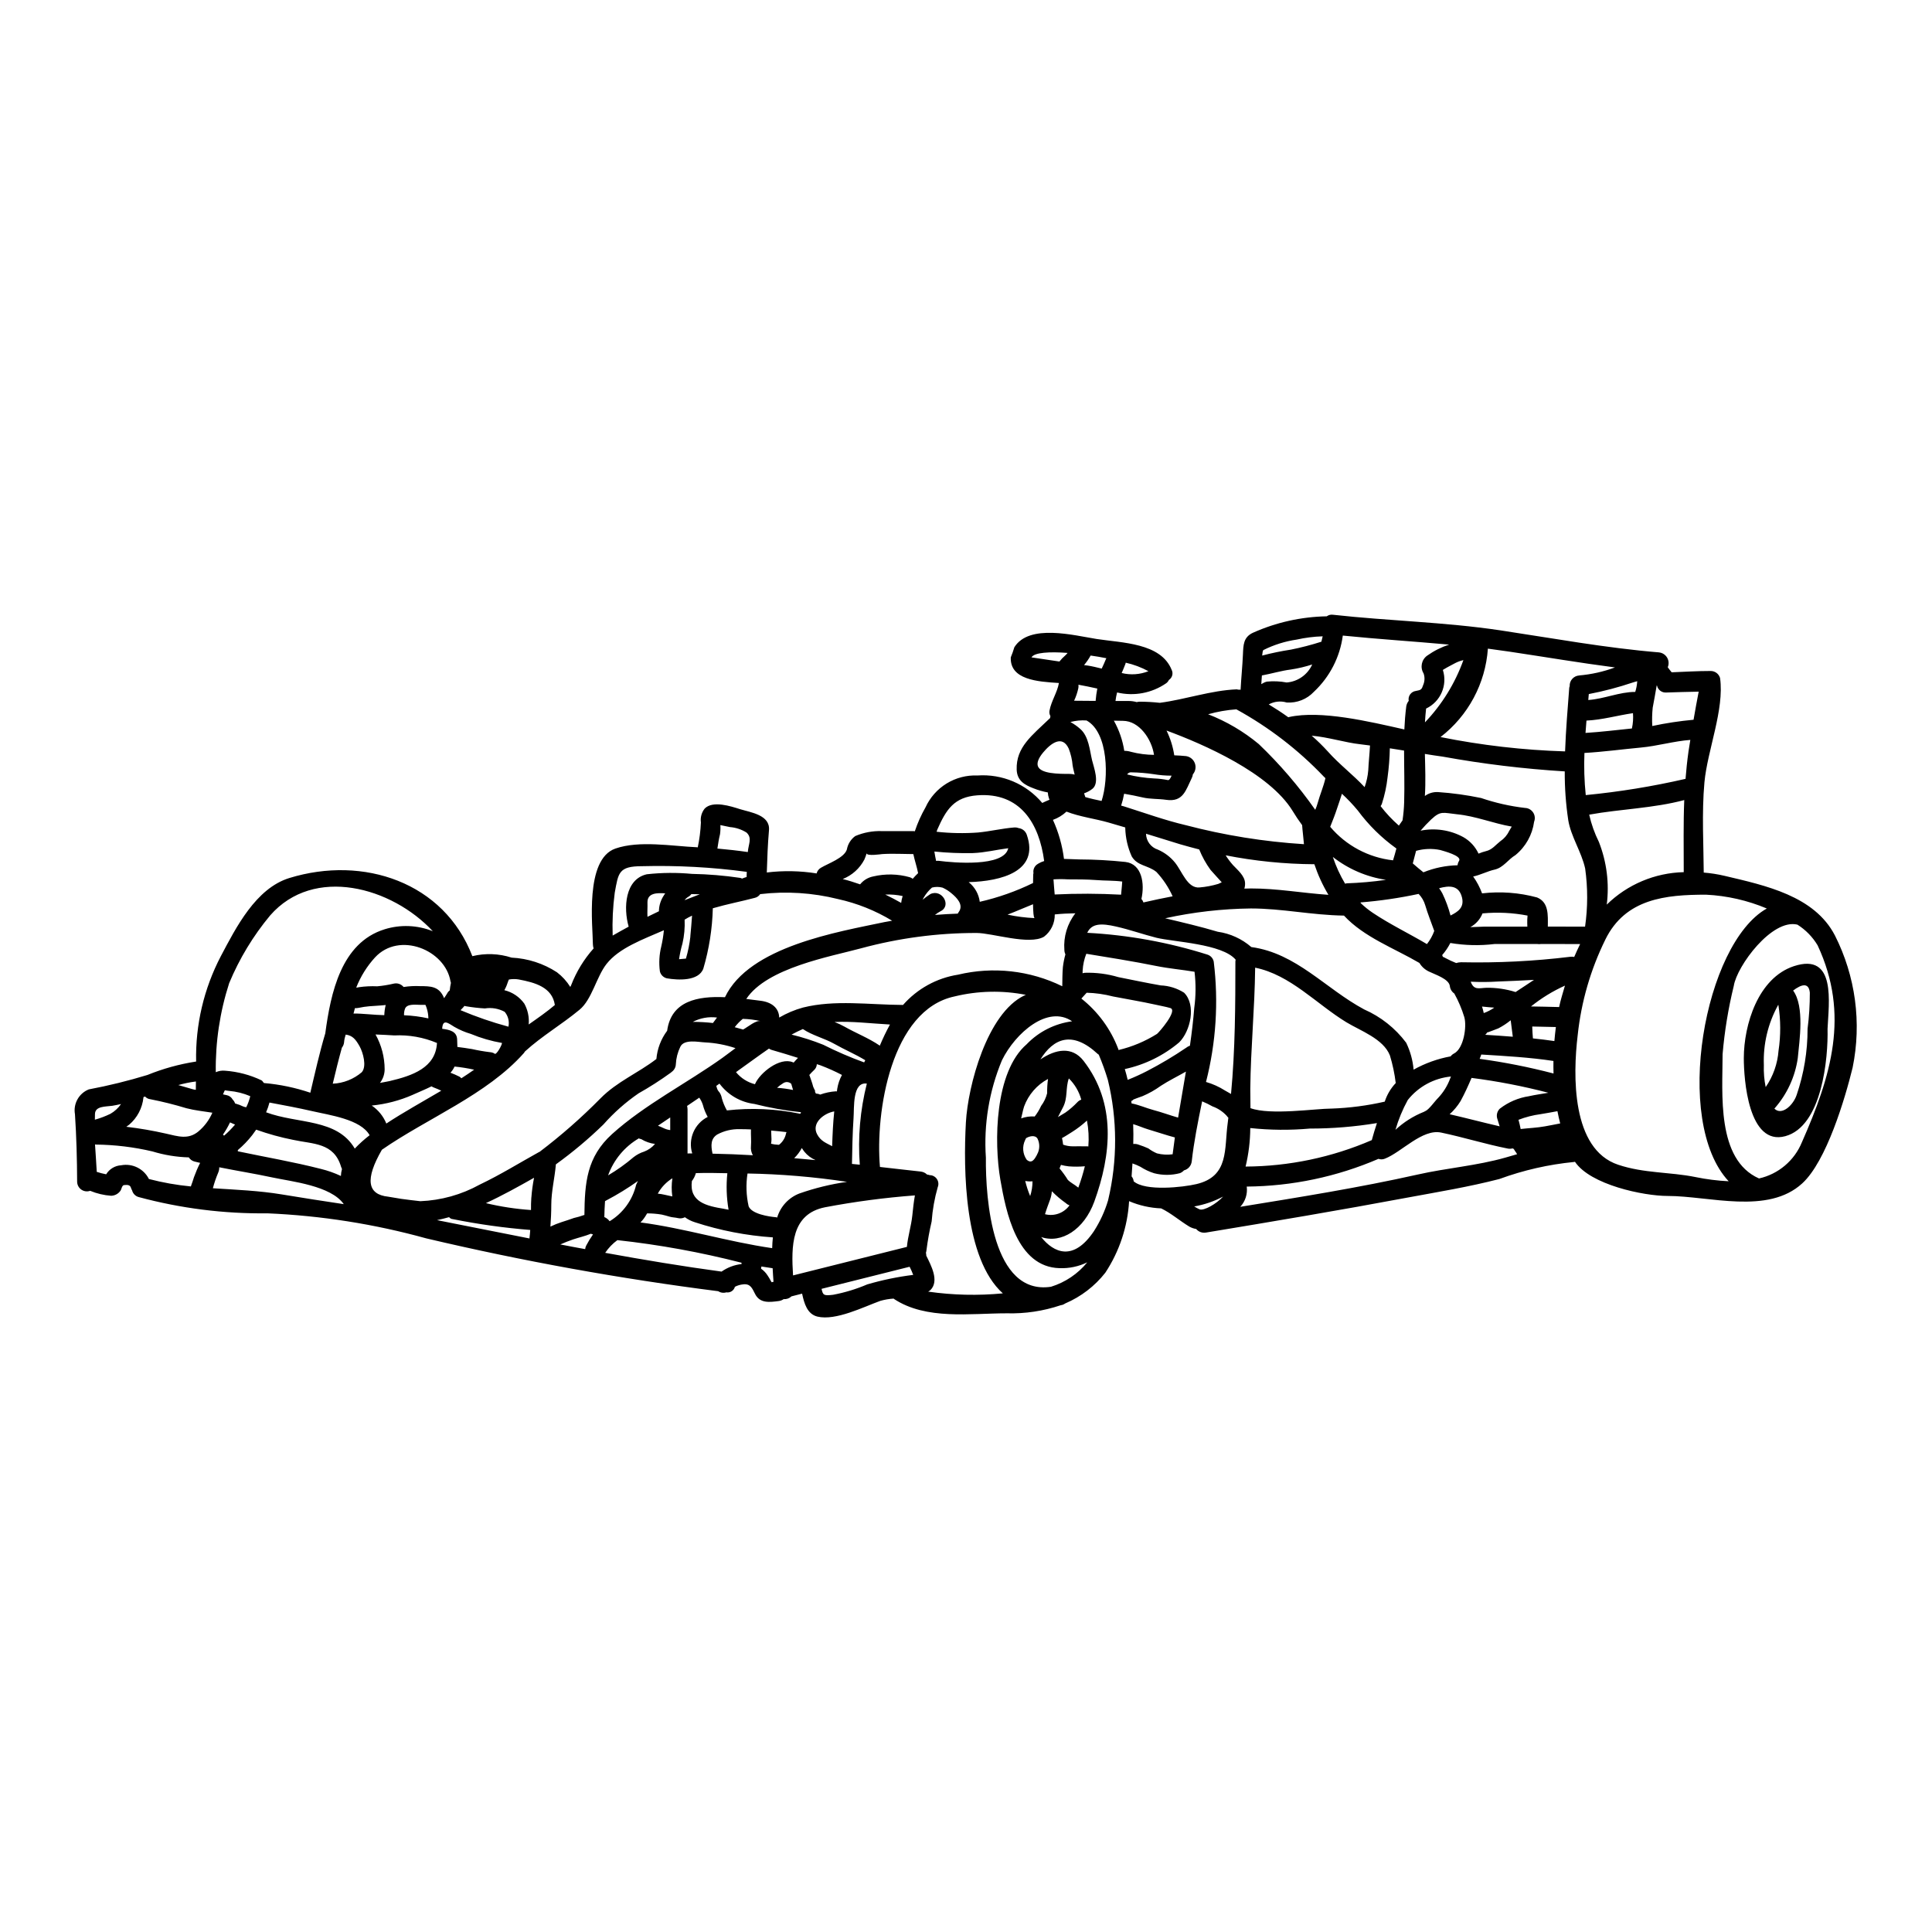 <?xml version="1.0" encoding="UTF-8"?>
<!-- Uploaded to: ICON Repo, www.svgrepo.com, Generator: ICON Repo Mixer Tools -->
<svg fill="#000000" width="800px" height="800px" version="1.1" viewBox="144 144 512 512" xmlns="http://www.w3.org/2000/svg">
 <g>
  <path d="m511.3 377.17c-5.141-0.773-9.992-2.863-14.082-6.066 0.824 2.469 1.914 4.844 3.246 7.082 0.137-0.043 0.277-0.074 0.418-0.094 3.488-0.121 6.965-0.426 10.418-0.922zm-151.5 55.895c0.168 0.227 0.309 0.477 0.418 0.738 0.391 0.012 0.773 0.105 1.129 0.277 1.355-0.488 2.777-0.785 4.215-0.875 0.09 0 0.137 0.043 0.227 0.043 0.047-0.25 0.07-0.508 0.094-0.758h0.004c0.211-1.27 0.629-2.492 1.242-3.617-1.852-0.965-3.762-1.82-5.715-2.555-0.324-0.094-0.621-0.184-0.945-0.301-0.023 0.59-0.281 1.145-0.711 1.543-0.457 0.422-0.887 0.867-1.293 1.336 0.023 0.047 0.047 0.07 0.07 0.113 0.324 0.969 0.711 1.969 0.965 2.973 0.094 0.348 1.039 1.938 0.301 1.082zm13.871-62.93c-0.168 0.566-0.367 1.121-0.605 1.66-1.23 2.352-3.266 4.18-5.734 5.16 1.574 0.395 3.086 0.875 4.609 1.406 0.875-1.09 2.106-1.832 3.477-2.098 3.191-0.75 6.519-0.68 9.676 0.207 0.285 0.09 0.551 0.23 0.785 0.414 0.461-0.527 0.945-1.035 1.43-1.496-0.348-1.75-0.922-3.391-1.266-5.047-2.301 0-5.598-0.184-8.293 0-0.234 0.023-4.078 0.598-4.078-0.207zm176.03 40.609c0.023-0.023 0.047-0.023 0.113-0.023 1.914 0 4.656 0.117 7.371 0.16 0.395-1.934 1.016-3.82 1.543-5.688l0.004 0.004c-3.234 1.457-6.269 3.32-9.031 5.547zm-272.02-4.375v0.047c2.129 0.52 4.004 1.785 5.277 3.57 0.922 1.68 1.324 3.602 1.148 5.512 2.398-1.68 4.859-3.387 6.934-5.16-0.691-4.723-5.297-5.969-9.586-6.773h0.004c-0.863-0.145-1.742-0.137-2.602 0.023-0.324 0.691-0.484 1.43-0.832 2.121-0.066 0.109-0.32 0.66-0.344 0.66zm352.58-14.488c5.481 10.82 7.137 23.18 4.699 35.062-2.004 8.199-6.934 24.797-13.34 30.656-9.121 8.383-24.625 3.34-35.68 3.34-6.379 0-20.469-2.949-24.559-9.055-0.09 0-0.137 0.043-0.203 0.043l0.004 0.004c-6.777 0.656-13.441 2.176-19.836 4.519-8.09 2.094-16.312 3.434-24.508 4.953-17.711 3.316-35.453 6.297-53.234 9.238v-0.004c-0.977 0.18-1.973-0.184-2.606-0.941-0.633-0.102-1.238-0.312-1.797-0.625-2.535-1.523-4.812-3.543-7.477-4.836-2.926-0.117-5.809-0.766-8.504-1.914-0.395 6.766-2.566 13.301-6.297 18.957-2.793 3.559-6.438 6.356-10.594 8.133-0.281 0.195-0.594 0.344-0.922 0.441-0.113 0-0.203 0-0.301 0.043-4.609 1.555-9.461 2.281-14.328 2.144-9.652 0-21.328 1.82-29.855-3.801-0.023-0.023-0.047-0.07-0.09-0.094l0.004-0.004c-1.203 0.07-2.391 0.273-3.543 0.602-4.375 1.574-11.809 5.34-16.676 4.168-2.715-0.668-3.5-3.504-4.055-6.082-0.922 0.227-1.844 0.461-2.785 0.711h-0.023l-0.004 0.004c-0.555 0.531-1.309 0.801-2.074 0.742-0.383 0.266-0.824 0.441-1.285 0.5-2.363 0.301-5 0.715-6.297-1.891-0.758-1.473-1.219-2.754-3.148-2.531l-0.004 0.004c-0.762 0.07-1.508 0.289-2.188 0.645-0.266 1.004-1.254 1.645-2.277 1.473-0.723 0.223-1.508 0.113-2.141-0.301-26.023-3.312-51.848-7.984-77.379-14.004-13.73-3.801-27.852-6.027-42.086-6.637-11.512 0.141-22.988-1.309-34.105-4.305-0.871-0.23-1.551-0.922-1.77-1.797-0.121-0.195-0.215-0.402-0.281-0.625-0.25-0.898-1.059-0.828-1.82-0.758-0.531 0.023-0.691 0.945-0.875 1.34h0.004c-0.547 0.895-1.508 1.457-2.559 1.492-1.914-0.133-3.797-0.578-5.574-1.312-0.793 0.277-1.672 0.156-2.356-0.328-0.688-0.484-1.098-1.273-1.098-2.113-0.023-5.871-0.184-11.977-0.574-17.855v0.004c-0.492-2.785 1.035-5.531 3.66-6.586 5.246-0.988 10.438-2.266 15.547-3.824 4.117-1.672 8.414-2.859 12.805-3.543 0.023-0.023 0.07 0 0.094 0h0.004c-0.211-9.727 2.051-19.348 6.562-27.965 4.008-7.559 9.238-17.945 18.152-20.688 19.648-6.035 40.977 1.129 48.488 20.711 3.441-0.836 7.047-0.699 10.414 0.391 4.269 0.203 8.414 1.543 12 3.875 1.406 1.07 2.606 2.391 3.543 3.891l0.203-0.418v0.004c1.383-3.598 3.402-6.914 5.969-9.789-0.113-0.375-0.176-0.766-0.188-1.156 0-4.606-2.231-22.457 5.969-25.316 6.379-2.207 14.957-0.641 21.648-0.344v0.004c0.059-0.004 0.121 0.004 0.18 0.023 0.457-2.18 0.734-4.391 0.832-6.613-0.188-1.316 0.18-2.648 1.016-3.684 2.164-2.168 6.906-0.602 9.375 0.18 2.785 0.855 7.988 1.523 7.648 5.555-0.324 3.707-0.461 7.477-0.578 11.219h-0.004c4.391-0.535 8.836-0.449 13.203 0.25 0.164-0.648 0.594-1.199 1.18-1.52 1.844-1.105 6.176-2.602 6.84-4.836 0.258-1.422 1.051-2.691 2.215-3.543 2.223-0.949 4.629-1.398 7.047-1.316h8.422c0.109 0.004 0.215 0.023 0.32 0.051 0.734-2.203 1.684-4.328 2.836-6.34 1.191-2.617 3.137-4.816 5.586-6.324 2.449-1.504 5.293-2.246 8.164-2.125 6.566-0.465 12.953 2.238 17.188 7.277 0.574-0.277 1.18-0.555 1.77-0.789 0.051-0.016 0.094-0.039 0.137-0.066v-0.07c-0.039-0.109-0.086-0.219-0.137-0.32-0.168-0.5-0.27-1.02-0.297-1.543-1.293-0.234-2.559-0.598-3.781-1.086-2.394-0.898-4.375-2.051-4.469-4.977-0.184-5.945 4.031-9.008 8.82-13.613h0.027c0.047-0.18 0.082-0.363 0.094-0.551-0.262-0.453-0.344-0.988-0.234-1.496 0.484-2.559 2.027-4.723 2.488-7.277-5.734-0.348-13.012-0.879-12.762-6.797l0.004-0.004c0.359-0.871 0.676-1.766 0.941-2.672 3.938-6.297 15.781-3.148 21.836-2.188 6.691 1.039 17 1.016 19.855 8.18h0.004c0.469 0.949 0.152 2.098-0.734 2.672-0.164 0.348-0.41 0.648-0.719 0.875-3.793 2.621-8.523 3.512-13.012 2.441-0.188 0.727-0.328 1.465-0.418 2.211v0.047h3.504c0.715 0.004 1.43 0.102 2.117 0.297 0.25-0.059 0.504-0.098 0.762-0.113 1.793 0.008 3.586 0.105 5.367 0.301 6.816-0.898 13.543-3.293 20.363-3.57 0.156 0.02 0.312 0.051 0.461 0.09 0.191-0.023 0.387-0.016 0.574 0.023 0.16-3.148 0.484-6.242 0.621-9.375 0.113-2.441 0.09-4.539 2.648-5.734h0.004c6.156-2.758 12.812-4.238 19.559-4.356 0.473-0.352 1.07-0.504 1.656-0.414 14.719 1.633 29.598 1.934 44.273 4.121 13.914 2.098 28.102 4.699 42.117 5.852l-0.004 0.004c0.898 0.09 1.699 0.605 2.156 1.379 0.461 0.777 0.523 1.727 0.172 2.555 0.324 0.441 0.645 0.879 1.035 1.34 3.41-0.137 6.863-0.348 10.273-0.348h-0.004c1.18-0.035 2.234 0.734 2.559 1.867 1.18 8.316-3.363 19.188-4.144 27.645-0.738 8.086-0.207 17.07-0.184 23.91 1.871 0.148 3.727 0.441 5.551 0.871 10.801 2.551 23.77 5.293 29.203 15.773zm-8.73 54.801c7.719-17.508 12.738-33.746 4.168-52.129h0.004c-1.328-2.234-3.168-4.125-5.367-5.512-6.75-1.656-16.035 10.965-16.863 16.215v0.004c-1.457 5.949-2.449 12-2.969 18.105 0 10.414-1.684 27.922 9.652 32.941h-0.004c5.141-1.152 9.391-4.746 11.379-9.625zm-9.305-61.918c-5.109-2.152-10.559-3.391-16.102-3.664-10.758 0-21.352 1.059-26.676 11.863h0.004c-3.934 7.969-6.422 16.57-7.352 25.406-1.266 10.527-1.684 30.176 10.734 34.301 6.887 2.301 13.543 1.867 20.523 3.269v0.004c2.887 0.59 5.812 0.961 8.754 1.105-14.902-15.941-6.426-63.027 10.113-72.285zm-18.062-57.465h-0.066c-2.859 0.043-5.691 0.137-8.551 0.227h0.004c-1.137 0.078-2.164-0.684-2.418-1.793-0.023-0.023-0.047-0.07-0.09-0.094-0.305 1.969-0.715 3.938-1.062 5.902-0.164 1.613-0.203 3.238-0.113 4.859 3.609-0.77 7.266-1.324 10.941-1.66 0.414-2.438 0.875-4.938 1.355-7.426zm-2.715 15.961c0.16-1.082 0.344-2.117 0.504-3.176-4.352 0.324-8.773 1.633-13.105 2.027-4.977 0.461-9.949 1.148-14.957 1.43v-0.004c-0.152 3.727-0.035 7.461 0.348 11.172 8.898-0.863 17.73-2.301 26.445-4.305 0.188-2.336 0.422-4.684 0.766-7.129zm-1.242 31.859c0-6.727-0.117-12.898 0.137-19.094-8.18 2.188-16.887 2.363-25.191 3.867 0.562 2.496 1.422 4.918 2.559 7.211 2.082 5.281 2.801 11 2.094 16.629 5.465-5.348 12.758-8.422 20.402-8.602zm-12.855-47.738c0.293-0.926 0.473-1.883 0.531-2.852-0.395 0.09-0.789 0.227-1.18 0.344v-0.004c-3.812 1.285-7.707 2.309-11.656 3.066-0.047 0.527-0.09 1.035-0.137 1.574 4.191-0.281 8.246-2.144 12.414-2.144zm-0.875 9.645c0.293-1.324 0.383-2.684 0.277-4.031-4.148 0.598-8.109 1.773-12.324 1.969-0.094 1.082-0.16 2.164-0.254 3.269 4.102-0.254 8.203-0.762 12.305-1.18zm-12.418 52.547v-0.004c0.734-5.109 0.742-10.297 0.023-15.406-0.969-4.426-3.801-8.5-4.492-12.879h0.004c-0.637-4.258-0.945-8.555-0.922-12.855-10.855-0.668-21.664-1.977-32.367-3.918-1.574-0.203-3.148-0.461-4.699-0.711 0.09 3.731 0.23 7.438 0 11.152v-0.004c1.004-0.742 2.234-1.109 3.481-1.039 3.836 0.262 7.648 0.789 11.414 1.574 3.773 1.285 7.672 2.168 11.629 2.629 0.875 0.023 1.68 0.473 2.164 1.203 0.48 0.727 0.578 1.645 0.258 2.461-0.469 3.469-2.238 6.633-4.957 8.844-1.91 1.129-3.176 3.293-5.461 3.824-1.969 0.438-3.754 1.426-5.734 1.844h0.004c0.984 1.375 1.777 2.879 2.359 4.465 4.879-0.57 9.824-0.203 14.566 1.082 3.148 1.289 2.879 4.676 2.859 7.719zm-1.543-66.574c3.238-0.281 6.422-0.992 9.469-2.121-9.375-1.219-18.75-2.809-28.008-4.191-1.891-0.281-3.777-0.531-5.668-0.789l-0.004 0.004c-0.648 9.242-5.215 17.766-12.551 23.426 10.875 2.191 21.918 3.461 33.008 3.801 0.207-5.734 0.691-11.469 1.105-16.906 0.023-0.141 0.09-0.23 0.113-0.371-0.078-1.484 1.055-2.754 2.535-2.844zm0.23 71.18-10.418-0.004c-0.305 0.047-0.613 0.047-0.918 0h-11.352c-3.894 0.473-7.836 0.379-11.703-0.273-0.586 1.152-1.312 2.231-2.164 3.203 0.07 0.148 0.133 0.305 0.184 0.461 0.23 0.086 0.453 0.195 0.668 0.324 0.922 0.496 1.875 0.938 2.852 1.324 0.434-0.133 0.883-0.203 1.336-0.207 9.656 0.203 19.32-0.281 28.91-1.449 0.344-0.043 0.695-0.031 1.039 0.043 0.508-1.141 1.016-2.324 1.57-3.418zm-5.277 47.543c-0.277-1.059-0.527-2.141-0.734-3.246-1.477 0.301-2.996 0.527-4.469 0.789-2 0.266-3.965 0.766-5.852 1.496 0.23 0.809 0.414 1.613 0.574 2.441 2.168-0.25 4.328-0.324 6.449-0.711 1.34-0.234 2.676-0.508 4.031-0.77zm-1.543-21.836c0.113-1.242 0.23-2.488 0.395-3.711-2.469-0.043-5.254-0.113-6.266-0.137 0.047 1.129 0.09 2.234 0.184 3.148 1.91 0.199 3.801 0.43 5.688 0.707zm-0.227 8.594c-0.023-1.105-0.047-2.211-0.023-3.316-6.266-0.945-12.785-1.316-19.121-1.703v-0.004c-0.043 0.156-0.094 0.312-0.16 0.461l-0.277 0.688c6.598 0.902 13.137 2.199 19.582 3.883zm-6.449 6.012c1.656-0.371 3.41-0.598 5.09-0.898h-0.004c-6.695-1.746-13.496-3.062-20.359-3.938-0.879 2.051-1.797 4.102-2.906 6.129-0.793 1.301-1.77 2.477-2.898 3.5 4.426 1.016 8.824 2.188 13.246 3.203-0.203-0.691-0.438-1.383-0.645-2.098h-0.004c-0.258-0.922 0.008-1.91 0.691-2.578 2.269-1.758 4.949-2.898 7.789-3.316zm-0.508-46.84c0-0.277 0.07-0.645 0.07-1.012-3.934-0.758-7.949-0.953-11.934-0.578-0.613 1.555-1.754 2.844-3.227 3.641 1.496-0.023 2.973-0.137 3.731-0.137h11.379c-0.02-0.633-0.047-1.277-0.02-1.898zm-3.102 19.25c1.637-1.035 3.246-2.164 4.883-3.223-3.203 0.18-6.402 0.32-9.609 0.438-2.383 0.152-4.773 0.164-7.16 0.043 0.855 2.332 2.164 1.684 4.172 1.613 2.613-0.039 5.219 0.34 7.715 1.129zm0.418 42.984h-0.004c-0.16-0.297-0.348-0.586-0.555-0.852-0.125-0.18-0.242-0.363-0.344-0.555-0.113-0.031-0.223-0.078-0.324-0.141-0.406 0.113-0.832 0.129-1.242 0.047-5.965-1.18-11.727-2.996-17.668-4.238-5-1.059-10.5 5.207-14.902 6.91-0.543 0.234-1.152 0.25-1.707 0.051-11.031 4.754-22.902 7.25-34.914 7.348 0.254 1.953-0.375 3.918-1.711 5.363 15.711-2.555 31.445-5.066 46.992-8.547 7.719-1.75 15.688-2.328 23.336-4.516 0.934-0.273 1.969-0.57 3.016-0.871zm-1.152-31.145-0.555-4.352-0.004-0.004c-1.016 0.824-2.109 1.543-3.269 2.144-0.066 0-3.039 1.219-2.949 1.059-0.129 0.246-0.309 0.465-0.527 0.645 2.41 0.137 4.852 0.324 7.293 0.508zm-0.969-54.504c0.16-0.324 0.438-0.734 0.691-1.18-4.883-0.832-9.535-2.785-14.535-3.269-3.641-0.371-4.262-1.016-6.773 1.336l-0.004-0.004c-1.004 0.957-1.957 1.965-2.856 3.019 3.859-0.785 7.875-0.18 11.336 1.707 1.766 1 3.176 2.531 4.031 4.375 0.648-0.273 1.316-0.496 2-0.668 1.613-0.371 2.512-1.633 3.777-2.625h0.004c1-0.672 1.805-1.602 2.316-2.691zm-3.938 46.809c-0.055 0.004-0.113-0.004-0.164-0.023-0.758-0.066-1.91-0.137-3.086-0.277 0.188 0.57 0.34 1.145 0.461 1.73 0.984-0.352 1.918-0.832 2.777-1.43zm-10.664 12.145c2.578-1.34 3.434-7.188 2.715-9.656-0.66-2.168-1.547-4.262-2.648-6.242-0.66-0.453-1.09-1.172-1.18-1.969-0.23-1.914-3.938-3.062-5.461-3.82-1.082-0.484-1.992-1.289-2.602-2.309-6.727-3.938-14.676-6.816-19.996-12.551-8.711-0.137-16.359-1.891-24.672-1.891h0.004c-7.641 0.09-15.254 0.961-22.715 2.602 4.652 1.105 9.305 2.188 13.938 3.57 3.293 0.465 6.379 1.871 8.891 4.055 11.977 1.637 19.625 11.02 29.914 16.531 4.406 1.934 8.238 4.973 11.125 8.82 1.09 2.238 1.758 4.66 1.969 7.141 3.059-1.703 6.371-2.894 9.812-3.523 0.238-0.316 0.543-0.578 0.895-0.758zm-0.934-36.57c1.934-0.969 3.66-2.074 3.062-4.699-0.789-3.387-3.387-3.269-6.082-2.535 0.309 0.438 0.594 0.891 0.852 1.355 0.91 1.887 1.637 3.852 2.168 5.879zm2.277-14.512c0.789-1.34-4.238-2.606-4.953-2.832l0.004-0.004c-2.137-0.449-4.348-0.379-6.453 0.211-0.277 1.102-0.574 2.207-0.875 3.336h0.004c0.031 0.039 0.07 0.07 0.113 0.094 0.898 0.789 1.793 1.543 2.695 2.254v0.004c2.879-1.168 5.949-1.801 9.055-1.867 0.039-0.422 0.18-0.828 0.414-1.184zm1.129-53.168h0.004c-0.754 0.168-1.48 0.43-2.164 0.785-1.016 0.555-2.051 1.059-3.019 1.656-0.09 0.043-0.176 0.098-0.254 0.164 1.289 4.043-0.609 8.418-4.445 10.234-0.137 1.219-0.23 2.441-0.301 3.66 4.508-4.727 7.977-10.344 10.184-16.488zm-3.488 110.83 0.207-0.484c-4.5 0.434-8.637 2.68-11.449 6.223-1.375 2.508-2.473 5.156-3.269 7.902 2.191-2.031 4.734-3.641 7.508-4.75 0.113-0.066 0.25-0.137 0.395-0.203 0.992-0.395 2.582-2.719 3.391-3.481 1.414-1.496 2.512-3.269 3.219-5.207zm-6.07-112.04c1.77-1.254 3.719-2.234 5.781-2.902-9.398-0.852-18.797-1.449-28.176-2.394h0.004c-0.754 5.695-3.457 10.953-7.648 14.883-1.859 1.988-4.512 3.039-7.231 2.852-1.586-0.473-3.297-0.289-4.746 0.508 1.75 1.059 3.504 2.188 5.184 3.41 0.066-0.023 0.113-0.047 0.184-0.066 8.43-1.867 21.215 1.18 30.566 3.289 0.09-2.047 0.25-4.074 0.508-6.102 0.078-0.539 0.301-1.051 0.648-1.473-0.117-0.602 0.02-1.223 0.379-1.719 0.355-0.496 0.898-0.824 1.504-0.906 1.387-0.254 1.547-0.348 1.969-1.613v-0.004c0.41-0.965 0.441-2.047 0.09-3.035-0.98-1.586-0.551-3.664 0.984-4.727zm-0.09 76.453c0.824-1.047 1.477-2.223 1.934-3.477-0.789-2.231-1.727-4.535-2.398-6.816v-0.004c-0.328-1.125-0.93-2.152-1.746-2.992-5.074 1.09-10.215 1.844-15.391 2.258 0.023 0.047 0.023 0.113 0.047 0.184 0.992 0.949 2.062 1.812 3.199 2.578 4.609 3.082 9.609 5.477 14.355 8.285zm-6.043-37.621c0.137-4.539-0.023-9.098-0.023-13.656-1.242-0.207-2.508-0.395-3.773-0.598v-0.004c-0.051 2.566-0.25 5.125-0.598 7.668-0.262 2.406-0.773 4.781-1.523 7.086-0.086 0.199-0.195 0.395-0.324 0.574 1.438 1.875 3.059 3.606 4.84 5.16 0.301-0.438 0.621-0.898 0.969-1.383 0.238-1.605 0.387-3.227 0.434-4.848zm-2.949 15.434c0.324-1.035 0.621-2.094 0.898-3.148-0.02-0.02-0.043-0.02-0.09-0.043v-0.004c-3.875-2.785-7.297-6.156-10.133-9.996-1.305-1.578-2.715-3.062-4.219-4.449-0.395 1.316-0.855 2.606-1.266 3.824-0.531 1.633-1.152 3.223-1.793 4.812 0 0.047-0.023 0.07-0.047 0.113l-0.004 0.004c4.207 4.981 10.16 8.16 16.637 8.883zm0.668 59.086c0.023-0.023 0.023-0.047 0.047-0.047h0.004c-0.301-2.484-0.816-4.934-1.543-7.324-1.734-4.43-7.828-6.543-11.574-8.824-7.922-4.836-14.812-12.555-24.141-14.445-0.113 10.918-1.18 21.332-1.289 32.113 0 1.52 0.023 3.269 0.047 5.117 5.297 1.934 17.23 0.113 21.473 0.113l-0.004 0.004c4.754-0.164 9.48-0.781 14.117-1.844 0.582-1.809 1.555-3.465 2.848-4.856zm-6.297 15.062c0.418-1.496 0.855-3.016 1.363-4.516-5.879 0.969-11.828 1.457-17.785 1.453-5.25 0.469-10.535 0.422-15.781-0.137-0.02 3.438-0.438 6.863-1.242 10.207 11.504-0.059 22.879-2.441 33.438-7.008zm-0.473-104.58-2.691-0.344c-3.711-0.395-8.477-1.891-12.766-2.258v-0.004c1.508 1.316 2.938 2.715 4.285 4.195 3.019 3.41 6.691 6.152 9.742 9.445 0.52-1.441 0.844-2.945 0.969-4.473 0.098-2.211 0.352-4.375 0.461-6.562zm-11.809 8.66c-0.16-0.137-0.301-0.277-0.438-0.414v-0.004c-6.762-7.098-14.578-13.113-23.176-17.828-2.531 0.18-5.035 0.621-7.477 1.309 4.875 1.891 9.41 4.562 13.43 7.906 5.543 5.301 10.551 11.133 14.957 17.414 0.262-0.582 0.477-1.184 0.645-1.797 0.602-2.207 1.57-4.394 2.059-6.609zm-1.082-36.141c0.137-0.508 0.25-0.992 0.348-1.453-2.328 0.07-4.641 0.363-6.914 0.871-3.051 0.449-6.016 1.379-8.777 2.758-0.184 0.113-0.277 0.711-0.348 1.473l0.004-0.004c2.508-0.66 5.055-1.184 7.621-1.574 2.727-0.547 5.414-1.246 8.062-2.094zm1.871 67.055c-1.535-2.57-2.785-5.293-3.734-8.133-0.012 0.016-0.027 0.023-0.047 0.023-7.871-0.047-15.723-0.84-23.449-2.359 0.566 0.902 1.207 1.758 1.914 2.559 1.219 1.312 3.148 2.856 3.223 4.789 0.023 0.496-0.039 0.996-0.184 1.473 0.574 0 1.125-0.043 1.703-0.043 6.996-0.012 13.488 1.207 20.574 1.691zm-6.484-13.422c-0.137-1.797-0.395-3.57-0.484-5.047-0.875-1.18-1.727-2.441-2.531-3.777-6.176-10.066-23.543-17.652-33.406-21.289 1.016 2.07 1.707 4.285 2.051 6.566 1.059 0.043 2.094 0.09 3.109 0.203 1.066 0.152 1.965 0.875 2.344 1.879 0.375 1.008 0.176 2.141-0.523 2.957-0.035 0.348-0.137 0.684-0.301 0.992-1.574 3.199-2.258 6.426-6.773 5.758-2.027-0.301-4.191-0.16-6.195-0.621-1.613-0.371-3.269-0.711-4.953-0.992h0.004c-0.191 1.066-0.453 2.121-0.789 3.148 0.324 0.094 0.664 0.16 0.988 0.281 5.297 1.68 10.738 3.637 16.137 4.902 10.254 2.691 20.746 4.379 31.324 5.039zm2.188-47.625c-1.84 0.598-3.731 1.047-5.644 1.336-2.602 0.324-5.117 1.105-7.691 1.574-0.047 0.758-0.117 1.543-0.16 2.301 0.445-0.293 0.934-0.52 1.449-0.664 1.762-0.18 3.539-0.102 5.277 0.227 2.961-0.234 5.555-2.066 6.769-4.773zm-20.359 78.691c0.008-0.152 0.031-0.309 0.066-0.461-3.57-4.238-16.402-4.676-20.984-5.805-3.57-0.898-7.086-2.164-10.691-2.973-3.918-0.898-6.473-0.875-7.648 1.656l0.004 0.004c10.82 0.57 21.523 2.516 31.855 5.781 0.852 0.273 1.488 0.988 1.66 1.863 1.309 10.664 0.613 21.477-2.047 31.883 1.773 0.508 3.461 1.27 5.016 2.258 0.531 0.324 1.082 0.621 1.613 0.922 1.109-11.676 1.156-23.797 1.156-35.129zm-2.027 42.777c0.066-0.438 0.113-0.898 0.16-1.359-0.176-0.156-0.332-0.332-0.461-0.531-1.027-1.105-2.309-1.953-3.731-2.461-0.891-0.504-1.809-0.949-2.754-1.34-1.129 5.461-2.188 10.805-2.754 15.895h-0.004c-0.113 1.148-0.93 2.106-2.051 2.394-0.293 0.32-0.656 0.574-1.059 0.738-2.246 0.598-4.609 0.605-6.863 0.023-1.277-0.402-2.492-0.977-3.617-1.703-0.68-0.355-1.387-0.656-2.117-0.898-0.07 1.129-0.141 2.254-0.23 3.434 0.312 0.367 0.508 0.828 0.555 1.312 3.086 2.691 13.082 1.574 16.629 0.734 8.758-2.07 7.328-9.395 8.297-16.238zm-2.488-63.328c0.367-0.18 0.645-0.32 0.898-0.414-0.992-1.105-2.004-2.188-2.973-3.293-1.215-1.676-2.223-3.492-2.996-5.41-1.68-0.438-3.363-0.879-5-1.359-3.039-0.926-6.059-1.891-9.102-2.809h0.004c0.039 1.934 1.305 3.629 3.148 4.215 1.758 0.758 3.305 1.926 4.516 3.41 1.938 2.394 3.316 6.953 6.566 6.609l-0.004-0.004c1.676-0.141 3.332-0.457 4.941-0.941zm-5 86.246c1.148 0.484 4.559-1.477 6.266-3.387l0.004 0.004c-2.402 1.277-4.992 2.164-7.672 2.625 0.449 0.285 0.918 0.539 1.402 0.758zm-1.383-53.418h0.004c0.422-3.164 0.445-6.367 0.066-9.535-3.293-0.551-6.773-0.852-10.09-1.52-5.344-1.105-14.562-2.602-18.59-3.246v-0.004c-0.559 1.414-0.883 2.906-0.969 4.422 0 0.254-0.023 0.508-0.023 0.738 0.191-0.051 0.383-0.09 0.578-0.117 3.012-0.094 6.023 0.293 8.914 1.152 3.711 0.734 7.477 1.543 11.199 2.188l-0.004 0.004c2.211 0.082 4.356 0.754 6.219 1.934 3.269 3.269 1.68 10.203-1.289 13.148v0.004c-4.152 3.508-9.105 5.941-14.422 7.086 0.281 0.945 0.555 1.914 0.762 2.859l0.004-0.004c1.742-0.688 3.449-1.465 5.113-2.324 3.566-1.848 7.019-3.902 10.34-6.152 0.312-0.254 0.664-0.449 1.039-0.574 0.488-3.356 0.883-6.691 1.152-10.059zm-4.285 29.125c0.668-4.078 1.406-8.133 2.074-12.203-2.211 1.266-4.539 2.394-6.691 3.797v0.004c-1.504 1.086-3.125 1.996-4.836 2.719-0.598 0.227-1.219 0.414-1.793 0.645v0.004c-0.16 0.086-0.332 0.148-0.508 0.184-0.188 0.191-0.406 0.348-0.648 0.461l0.07 0.621c1.969 0.367 3.801 1.219 5.781 1.75 2.223 0.586 4.363 1.391 6.551 2.012zm-1.453 9.719c0.184-1.496 0.395-2.973 0.598-4.469-2.363-0.621-4.723-1.453-7.086-2.141-1.266-0.371-2.602-0.992-3.965-1.383 0.07 1.727 0.07 3.477 0.023 5.25l0.004 0.004c0.504-0.055 1.012 0.016 1.477 0.207 0.855 0.273 1.695 0.598 2.512 0.965 0.707 0.527 1.469 0.969 2.281 1.316 1.355 0.348 2.769 0.434 4.16 0.242zm-4.144-31.902c0.438-0.301 5.644-6.242 3.523-6.863-1.336-0.395-2.625-0.578-3.961-0.902-3.711-0.828-7.477-1.426-11.223-2.164h0.004c-2.281-0.594-4.621-0.926-6.977-0.988-0.461 0.527-0.945 1.035-1.406 1.543 4.383 3.465 7.75 8.051 9.746 13.27 0.043 0.113 0.066 0.25 0.113 0.367 3.606-0.855 7.043-2.297 10.184-4.269zm2.902-67.262c0.371 0.043 0.691-0.531 0.969-1.18-1.598 0-3.191-0.133-4.766-0.395-1.93-0.289-3.879-0.449-5.828-0.484-0.469-0.07-0.934 0.148-1.184 0.551 2.344 0.582 4.734 0.941 7.144 1.062 1.23 0.043 2.457 0.191 3.664 0.438zm1.242 30.797h0.004c-1.066-2.371-2.512-4.547-4.285-6.449-2.211-1.824-5.047-1.543-6.566-4.148h0.004c-1.055-2.356-1.637-4.894-1.707-7.477v-0.184c-1.477-0.438-2.93-0.875-4.402-1.289-3.594-1.035-7.625-1.52-11.176-2.902l0.004-0.004c-1.035 0.969-2.258 1.715-3.594 2.191 1.492 3.277 2.481 6.766 2.93 10.344 1.406 0.023 2.809 0.113 4.031 0.137 4.086 0.016 8.168 0.238 12.23 0.668 4.398 0.504 5.18 5.734 4.258 9.812h0.004c0.242 0.266 0.422 0.578 0.531 0.922 2.582-0.59 5.16-1.145 7.738-1.629zm-4.93-37.48c-0.598-4.144-3.894-9.027-8.246-9.027-0.301 0-1.199-0.023-2.398-0.043h0.004c1.391 2.477 2.324 5.184 2.758 7.988 0.617 0 1.23 0.094 1.82 0.281 1.984 0.512 4.019 0.777 6.066 0.793zm-8.57-21.699h0.004c2.356 0.582 4.832 0.414 7.086-0.484-1.891-1.023-3.914-1.781-6.008-2.254-0.031 0.133-0.07 0.266-0.117 0.395-0.312 0.77-0.613 1.578-0.961 2.336zm-0.156 58.742c0.16-1.43 0.301-3.481 0.301-3.481-2.281-0.301-4.609-0.203-6.91-0.395-2.488-0.184-4.977-0.184-7.477-0.184h-0.004c-1.273-0.082-2.551-0.082-3.824 0 0.066 1.18 0.203 2.559 0.32 4.008 5.863-0.281 11.734-0.266 17.594 0.051zm-3.434 80.926h0.004c2.488-10.469 2.461-21.379-0.074-31.836-0.68-2.273-1.488-4.508-2.414-6.691-0.09-0.055-0.176-0.113-0.258-0.18-6.816-6.336-11.77-4.078-15.199 1.43 4.008-2.695 8.359-3.543 11.414 0.367 8.754 11.289 7.367 24.902 2.856 37.34-2.715 7.414-8.73 11.195-14.07 9.375 3.312 4.168 8.547 6.59 14.027-1.637h-0.004c1.617-2.531 2.871-5.273 3.723-8.152zm-0.555-143.43c0.039-0.051 0.07-0.105 0.098-0.16-1.363-0.277-2.754-0.504-4.172-0.711v-0.004c-0.504 0.898-1.086 1.75-1.75 2.535 0.574 0.09 0.965 0.137 1.035 0.137 1.059 0.16 2.301 0.461 3.641 0.789 0.391-0.836 0.805-1.707 1.148-2.586zm-1.18 37.664c1.938-5.871 1.844-18.152-3.988-21.328-1.438-0.102-2.887 0.039-4.281 0.41 0.934 0.508 1.809 1.117 2.602 1.824 2.281 1.969 2.512 5.664 3.148 8.312 0.461 1.914 2.074 6.016 0.07 7.582-0.656 0.512-1.398 0.91-2.188 1.18 0.113 0.324 0.227 0.645 0.324 0.992 1.398 0.406 2.844 0.727 4.297 1.027zm-1.574-26.582c0.09-1.074 0.234-2.144 0.438-3.203-1.703-0.371-3.387-0.734-5-1.016 0.039 0.301 0.031 0.605-0.023 0.902-0.246 1.152-0.621 2.273-1.125 3.34 1.91 0.023 3.82 0.047 5.734 0.047-0.031-0.023-0.055-0.047-0.055-0.07zm-1.934 118.15v-0.004c0.184-2.293 0.059-4.602-0.367-6.863-1.238 1.141-2.582 2.168-4.008 3.062-0.926 0.574-1.75 1.129-2.606 1.574 0.133 0.578 0.234 1.16 0.297 1.75 0.816 0.293 1.672 0.441 2.535 0.438 1.18-0.023 1.637 0 3.938 0 0.039-0.008 0.109 0.039 0.18 0.039zm-2.652 10.895v-0.004c0.68-1.848 1.258-3.731 1.727-5.644-1.418 0.125-2.844 0.133-4.262 0.023-0.699-0.078-1.391-0.211-2.074-0.391-0.113 0.32-0.23 0.641-0.371 0.945l0.004-0.004c0.809 0.969 1.547 1.992 2.211 3.062 0.348 0.328 0.727 0.621 1.129 0.875 0.559 0.348 1.094 0.727 1.605 1.133zm-0.242-22.648c0.281-0.297 0.633-0.523 1.02-0.66-0.582-2.133-1.719-4.07-3.297-5.621-0.922 2.582-0.227 5.09-1.543 7.648-0.461 0.875-0.898 1.75-1.359 2.625l0.07-0.066c0.621-0.395 1.262-0.758 1.91-1.152h0.004c1.152-0.816 2.223-1.746 3.195-2.773zm-0.734-86.797c-0.16-0.758-0.395-1.52-0.531-2.398l-0.004 0.004c-0.125-1.539-0.477-3.051-1.035-4.492-1.727-3.754-4.816-1.336-6.773 1.016-1.336 1.609-1.68 2.785-1.406 3.613 0.711 2.051 5.41 2.074 8.52 2.074h0.004c0.418 0.008 0.832 0.07 1.23 0.184zm-1.363 114.14c-0.363-0.117-0.691-0.316-0.969-0.578-1.328-0.934-2.57-1.988-3.707-3.148-0.059 0.746-0.211 1.484-0.461 2.188-0.461 1.266-0.969 2.578-1.359 3.894 2.445 0.637 5.031-0.301 6.504-2.359zm-1.129-145.72c0.223-0.203 0.434-0.426 0.621-0.668-4.836-0.367-8.773-0.113-9.531 1.129-0.023 0-0.023 0.023-0.047 0.047 0.789 0.137 4.102 0.621 7.414 1.105 0.461-0.586 0.98-1.129 1.551-1.617zm5.828 160.83v0.004c-2.277 1.105-4.793 1.637-7.324 1.543-11.355-0.277-14.215-14.957-15.707-23.473-1.703-9.902-1.523-28.582 7.004-35.887l-0.004-0.004c3.207-3.32 7.445-5.457 12.023-6.059-6.402-4.402-14.996 3.019-18.59 10.32-3.406 8.16-4.863 17-4.262 25.824-0.113 11.02 1.727 36.555 17.254 34.207 3.773-1.164 7.117-3.418 9.613-6.477zm-3.148-92.496c-1.844 0.023-3.684 0.117-5.461 0.301 0.047 2.312-1.012 4.508-2.852 5.906-3.938 2.301-13.73-0.992-17.855-0.992-10.332-0.012-20.617 1.352-30.59 4.055-8.156 2.211-24.992 5.16-30.453 13.43 1.289 0.16 2.512 0.324 3.641 0.461 3.086 0.348 5 1.914 5.09 4.473v-0.004c1.973-1.152 4.09-2.047 6.297-2.652 8.473-2.117 17.461-0.734 26.512-0.688 3.769-4.293 8.922-7.133 14.562-8.02 9.289-2.223 19.066-1.141 27.641 3.066 0.023-1.703 0.023-3.391 0.16-5.047 0.133-1.152 0.359-2.289 0.672-3.406-0.18-0.371-0.273-0.773-0.277-1.184-0.266-3.481 0.773-6.934 2.914-9.691zm-7.477 47.625-0.004 0.004c-0.016-1.25 0.062-2.496 0.234-3.731-2.938 1.574-5.191 4.172-6.34 7.301-0.09 0.281-0.16 0.578-0.25 0.879-0.184 0.758-0.371 1.52-0.531 2.277 1.148-0.418 2.371-0.594 3.594-0.508 0.676-0.867 1.246-1.812 1.703-2.812 0.758-1.012 1.305-2.164 1.605-3.391zm-2.363-60.789v0.004c0.496-0.289 1.023-0.52 1.574-0.691-1.312-9.902-6.297-18.266-17.711-17.414-6.176 0.461-8.266 3.773-10.598 9.055-0.082 0.191-0.152 0.395-0.207 0.598 3.644 0.402 7.324 0.473 10.984 0.203 3.203-0.301 6.359-1.082 9.586-1.336l-0.004 0.004c0.395-0.039 0.789 0.02 1.156 0.16 1.008 0.121 1.859 0.809 2.188 1.773 3.387 9.699-6.727 12.301-15.391 12.551l0.047 0.047v0.004c1.59 1.285 2.621 3.133 2.883 5.16 4.879-1.113 9.617-2.781 14.117-4.977 0.023-1.18 0.047-2.027 0.047-2.281 0.008-0.117 0.031-0.234 0.066-0.344-0.168-1.02 0.344-2.031 1.266-2.496zm-0.344 77.145v0.004c0.762-1.301 0.824-2.898 0.16-4.258-0.621-1.039-2.098-0.691-3.043-0.137-0.07 0.16-0.16 0.344-0.25 0.527-0.809 1.676-0.652 3.656 0.414 5.184 1.359 1.207 2.102-0.176 2.723-1.277zm-0.621-62.746c-0.281 0-0.371-1.633-0.418-3.637-2.231 0.875-4.469 1.891-6.75 2.754v0.004c2.359 0.504 4.758 0.812 7.172 0.918zm-0.551 69.793c-0.648 0.059-1.297 0.027-1.934-0.094 0.332 1.367 0.77 2.707 1.312 4.008 0.41-1.266 0.621-2.586 0.621-3.914zm-2.164-49.25c0.141-0.043 0.277-0.098 0.41-0.164-6.25-1.23-12.699-1.09-18.891 0.414-16.84 3.543-21.055 30.699-19.785 45.195 3.57 0.395 7.188 0.832 10.828 1.219l-0.004 0.004c0.625 0.07 1.211 0.348 1.66 0.789 0.238 0.016 0.469 0.07 0.691 0.16 0.77 0 1.484 0.383 1.914 1.023 0.43 0.637 0.516 1.445 0.227 2.156-0.848 2.961-1.387 6-1.613 9.074-0.594 2.539-1.055 5.106-1.383 7.695-0.02 0.211-0.066 0.418-0.137 0.621 0.066 0.246 0.098 0.504 0.09 0.758 1.223 2.512 3.543 6.691 1.105 9.125-0.184 0.156-0.383 0.293-0.598 0.414 6.555 0.938 13.195 1.09 19.789 0.461-10.234-9.168-10.5-32.73-9.789-45.355 0.535-9.613 5.598-28.867 15.484-33.59zm-4.262-39.023c-3.148 0.395-6.219 1.18-9.398 1.289l-0.004 0.004c-3.398 0.066-6.797-0.07-10.18-0.418 0.113 0.789 0.277 1.613 0.461 2.488 0.254-0.043 0.508-0.047 0.762-0.02 3.594 0.48 17.273 1.746 18.355-3.344zm-13.16 16.953c1.496-1.969-0.621-3.938-1.797-4.93h-0.004c-0.73-0.641-1.555-1.168-2.438-1.574-0.922-0.25-1.891-0.258-2.812-0.023-0.871 0.758-1.609 1.652-2.188 2.652-0.094 0.184-0.207 0.371-0.301 0.574 0.652-0.543 1.34-1.039 2.051-1.496 3.062-1.477 5.758 3.086 2.672 4.562-0.512 0.27-1 0.594-1.449 0.965 2.004-0.16 4.008-0.281 6.035-0.348l-0.004 0.004c0.066-0.137 0.145-0.266 0.234-0.387zm-12.273 80.418c0.184-1.77 0.371-3.594 0.691-5.363v-0.004c-7.992 0.602-15.945 1.652-23.82 3.148-9.004 1.793-8.957 10.34-8.473 18.059 10.043-2.535 20.102-5.055 30.172-7.559 0.258-2.816 1.129-5.473 1.43-8.281zm0.23 15.688h0.004c-0.27-0.734-0.586-1.449-0.945-2.144-7.785 1.961-15.562 3.91-23.336 5.852 0.371 1.703 0.578 1.867 3.066 1.574h-0.004c3.109-0.586 6.144-1.508 9.055-2.754 3.981-1.164 8.047-2.008 12.164-2.516zm-3.18-98.57c0.074-0.617 0.207-1.227 0.395-1.816-1.512-0.328-3.062-0.461-4.609-0.395 1.477 0.715 2.883 1.453 4.215 2.211zm-4.328 5.07 1.934-0.348c-4.43-2.684-9.27-4.621-14.328-5.734-6.742-1.684-13.738-2.129-20.641-1.312-0.336 0.504-0.855 0.859-1.449 0.992-3.367 0.898-7.348 1.656-11.102 2.754-0.141 5.414-0.984 10.789-2.512 15.988-1.242 3.387-6.727 3.086-9.676 2.578-0.91-0.219-1.621-0.93-1.84-1.844-0.293-2.199-0.172-4.434 0.363-6.586 0.328-1.422 0.559-2.859 0.695-4.309-5.531 2.418-11.863 4.676-15.203 8.938-2.691 3.434-3.867 9.445-7.164 12.137-4.699 3.894-9.926 6.93-14.418 11.02l-0.004 0.004c-0.098 0.172-0.215 0.336-0.344 0.484-9.793 11.02-25.523 17.207-37.594 25.586-4.473 7.742-3.938 11.863 1.68 12.441 1.148 0.18 2.301 0.367 3.457 0.574 1.656 0.227 3.363 0.438 5.043 0.621 5.519-0.223 10.91-1.727 15.742-4.398 5.461-2.602 10.457-5.711 15.742-8.641h0.004c0.02 0.008 0.043 0.008 0.066 0 5.734-4.34 11.145-9.09 16.191-14.211 4.375-4.449 9.953-6.691 14.816-10.438v-0.004c0.234-2.707 1.223-5.297 2.852-7.477 1.082-7.945 8.133-9.215 15.32-8.891 6.418-13.477 29.973-17.301 42.367-19.926zm-1.34 32.777v0.004c0.805-1.918 1.703-3.797 2.699-5.621-5.117-0.281-10.113-0.902-14.695-0.668l-0.004-0.004c0.922 0.352 1.812 0.766 2.672 1.246 3.086 1.75 6.297 2.973 9.262 4.977zm-3.434 10.039c-3.867-0.527-3.312 6.336-3.523 9.215-0.25 3.34-0.371 9.215-0.414 12.07l2.07 0.207 0.004 0.008c-0.539-7.219 0.094-14.477 1.867-21.496zm-0.711-5.621v0.004c0.086-0.199 0.188-0.391 0.301-0.574-2.648-1.613-5.461-2.785-8.18-4.328-2.648-1.5-5.848-2.234-8.359-3.938-0.992 0.438-2.004 0.922-2.996 1.473 2.863 0.695 5.676 1.594 8.406 2.695 3.516 1.773 7.129 3.332 10.828 4.672zm-8.477 22.207c0.094-3.039 0.23-6.148 0.555-9.215-2.672 0.438-6.129 3.066-4.539 6.059 1.012 1.895 2.441 2.309 3.984 3.16zm-10.062 3.18c1.891 0.16 3.773 0.324 5.664 0.508l-0.004 0.004c-1.145-0.488-2.156-1.246-2.945-2.211-0.246-0.32-0.477-0.648-0.691-0.992-0.531 0.996-1.215 1.906-2.027 2.695zm1.383 9.352-0.004 0.004c4.098-1.438 8.324-2.473 12.625-3.086-8.734-1.316-17.543-2.059-26.371-2.211-0.449 2.887-0.348 5.832 0.297 8.684 0.789 2.051 5.387 2.754 7.258 2.906 0.113 0 0.18 0.066 0.301 0.09 0.867-2.926 3.043-5.285 5.891-6.383zm0.25-21.125v0.004c0.051-0.141 0.113-0.277 0.184-0.41-4.164-0.434-8.289-1.164-12.348-2.191-3.695-0.453-7.043-2.402-9.262-5.391-0.277 0.207-0.574 0.418-0.852 0.602h0.004c0.062 0.152 0.109 0.316 0.137 0.48 0.109 0.449 0.344 0.855 0.668 1.18 0.34 0.484 0.566 1.035 0.664 1.613 0.312 1.129 0.762 2.211 1.34 3.227 6.457-0.727 12.984-0.43 19.348 0.871 0.039 0.012 0.078 0.016 0.117 0.02zm-1.77-13.566c0.367-0.438 0.758-0.832 1.148-1.242-2.301-0.734-4.606-1.43-6.93-2.098l-0.004 0.004c-0.273-0.082-0.531-0.203-0.762-0.367-2.754 1.891-5.438 3.894-7.945 5.668-0.25 0.203-0.551 0.395-0.789 0.574 1.285 1.574 3.047 2.695 5.016 3.199 0.023-0.023 0.023-0.066 0.047-0.09 1.289-2.949 6.543-7.164 9.996-5.734 0.059 0.023 0.148 0.07 0.219 0.09zm-0.16 7.258c-0.16-0.555-0.324-1.082-0.484-1.637l-0.004 0.004c-0.582-0.543-1.465-0.609-2.121-0.16-0.586 0.352-1.133 0.758-1.633 1.219 1.422 0.102 2.84 0.297 4.238 0.578zm-1.727 11.172c-1.363-0.16-2.723-0.297-4.078-0.414 0 0.809 0.09 1.68 0.09 2.363l-0.004 0.004c-0.004 0.379-0.043 0.754-0.113 1.129 0.617 0.16 1.25 0.254 1.887 0.273h0.23c0.918-0.711 1.562-1.719 1.82-2.852 0.031-0.176 0.086-0.344 0.164-0.5zm-3.938 39.781c0.16-0.043 0.324-0.066 0.484-0.113-0.094-1.105-0.16-2.328-0.23-3.594-0.988-0.137-1.969-0.301-2.973-0.461l-0.004 0.004c-0.02 0.191-0.051 0.383-0.094 0.574 0.691 0.48 1.277 1.09 1.73 1.797 0.32 0.473 0.613 0.965 0.875 1.473 0.09 0.141 0.152 0.234 0.203 0.324zm0.129-9.027c0.023-0.945 0.09-1.914 0.184-2.859l0.004 0.004c-7.027-0.477-13.969-1.82-20.664-4.008-0.953-0.293-1.848-0.746-2.652-1.332-0.57 0.301-1.234 0.379-1.863 0.227-0.711-0.184-1.543-0.16-2.254-0.395-0.578-0.184-1.43-0.395-2.008-0.531-1.289-0.215-2.59-0.324-3.894-0.32-0.066 0.133-0.145 0.266-0.227 0.391-0.422 0.73-0.93 1.406-1.52 2.004 11.719 1.547 23.145 5.117 34.895 6.82zm-7.695-57.934c1.406-0.789 3.391-2.535 4.676-2.234-1.566-0.348-3.16-0.551-4.766-0.598-0.801 0.648-1.52 1.391-2.141 2.211 0.758 0.207 1.496 0.395 2.231 0.621zm2.074 30.891c0.113-1.336-0.047-2.926 0-4.422-0.992-0.047-2.004-0.07-3.019-0.07-2.055-0.051-4.09 0.434-5.902 1.406-1.77 1.105-1.727 2.902-1.266 5.07v0.02c3.594 0.07 7.168 0.207 10.691 0.418h-0.004c-0.418-0.734-0.59-1.582-0.5-2.422zm-0.832-77.934c0.137-2.047 1.242-3.707-0.344-5.16h0.004c-1.32-0.828-2.82-1.328-4.375-1.449-0.371-0.07-1.637-0.348-2.559-0.531 0.051 0.809 0.02 1.621-0.094 2.422-0.305 1.242-0.508 2.512-0.691 3.797 2.695 0.238 5.367 0.535 8.062 0.926zm-0.324 6.613c0.023-0.461 0.047-0.922 0.047-1.359h0.004c-9.195-1.238-18.48-1.738-27.758-1.5-6.242 0-6.266 1.75-7.234 7.027-0.5 3.766-0.684 7.562-0.551 11.359 1.406-0.789 2.809-1.613 4.238-2.363-1.43-4.977-0.992-12.594 4.836-13.891l0.004 0.004c3.965-0.438 7.961-0.469 11.93-0.098 4.289 0.078 8.566 0.434 12.809 1.062 0.16 0.039 0.316 0.098 0.461 0.184 0.398-0.16 0.805-0.301 1.219-0.422zm-1.312 102.55v-0.066c0 0.043 0 0.066-0.023 0.066l0.004-0.004c-0.02-0.105-0.027-0.211-0.023-0.32-10.805-2.777-21.797-4.777-32.891-5.988-1.266 0.922-2.359 2.062-3.227 3.363 10.234 1.867 20.469 3.57 30.848 4.977l-0.004-0.004c1.57-1.102 3.391-1.789 5.297-2v-0.023zm-5.039-54.66c1.082-0.789 2.234-1.633 3.41-2.531h-0.004c-2.609-0.875-5.332-1.391-8.082-1.523-1.703-0.066-5.551-0.965-6.543 1.18-0.699 1.441-1.102 3.008-1.18 4.606-0.027 0.797-0.418 1.535-1.062 2.004-0.09 0.098-0.191 0.184-0.301 0.254-2.734 1.98-5.578 3.805-8.52 5.461-3.43 2.359-6.555 5.129-9.309 8.246-3.938 3.828-8.145 7.359-12.598 10.57-0.301 3.617-1.219 7.121-1.219 10.758 0 1.891-0.09 3.824-0.23 5.738h-0.004c0.969-0.469 1.973-0.871 2.996-1.199 1.082-0.324 2.144-0.711 3.227-1.082 0.914-0.203 1.816-0.465 2.695-0.789h0.094c0.09-8.551 0.598-15.352 7.324-21.449 8.641-7.801 19.859-13.492 29.305-20.242zm0.395 40.062c0.418 0.066 0.789 0.16 1.18 0.227-0.551-3.195-0.66-6.453-0.324-9.676-2.785-0.066-5.574-0.113-8.34-0.023-0.215 0.762-0.574 1.473-1.059 2.098-0.742 5.582 3.91 6.613 8.562 7.371zm-2.969-49.25c0.367-0.484 0.711-0.969 1.082-1.449v-0.004c-2.203-0.281-4.438 0.117-6.406 1.148 1.785-0.004 3.57 0.098 5.344 0.301zm-1.387 24.879v-0.004c-0.562-1.008-0.996-2.086-1.285-3.203-0.219-0.676-0.539-1.312-0.945-1.891-1.062 0.738-2.144 1.453-3.227 2.188 0.062 0.281 0.102 0.566 0.117 0.855v11.75c0.18 0 0.367-0.023 0.574-0.023h0.668c-1.164-3.797 0.574-7.883 4.117-9.676zm-6.148-57.426c1.336-0.531 2.691-1.062 4.055-1.574-0.734-0.023-1.5-0.047-2.234-0.047v-0.004c-0.215 0.309-0.5 0.559-0.832 0.734-0.379 0.23-0.707 0.531-0.969 0.887zm1.543 9.605c0.184-1.82 0.324-3.66 0.461-5.512v-0.004c-0.68 0.312-1.336 0.664-1.969 1.062 0.098 2.125-0.094 4.258-0.574 6.332-0.395 1.359-0.695 2.746-0.898 4.148 0.598-0.047 1.219-0.094 1.82-0.16 0.566-1.918 0.961-3.883 1.18-5.875zm-4.769 68.895c-0.223-1.598-0.219-3.219 0.02-4.812-1.621 0.996-2.957 2.402-3.871 4.074 0.621 0.055 1.238 0.152 1.844 0.301 0.602 0.137 1.293 0.301 2.008 0.438zm-0.555-17.578v-3.356c-0.898 0.598-1.793 1.219-2.695 1.82-0.18 0.137-0.367 0.254-0.551 0.371 0.508 0.207 1.012 0.395 1.496 0.645h-0.004c0.555 0.266 1.145 0.441 1.754 0.52zm-1.703-62.188c0.113-0.184 0.25-0.371 0.371-0.555-2.098-0.137-4.746-0.16-4.699 2.422 0.043 1.266-0.07 2.531 0 3.797 1.012-0.504 2.027-0.988 3.039-1.473h-0.004c0.02-1.488 0.469-2.938 1.293-4.176zm-5.211 67.887c1.117-0.426 2.106-1.121 2.883-2.027-1.289-0.164-2.527-0.598-3.641-1.27-0.25-0.113-0.438-0.023-0.621-0.227-3.793 2.215-6.684 5.691-8.172 9.82 2.394-1.414 4.66-3.031 6.773-4.836 0.832-0.648 1.773-1.145 2.777-1.461zm-2.117 8.801c0.137-0.371 0.324-0.668 0.484-1.016-2.668 1.898-5.465 3.613-8.363 5.137-0.117 0.078-0.238 0.148-0.367 0.207-0.094 1.383-0.16 2.785-0.184 4.215 0.559 0.238 1.047 0.617 1.406 1.109 3.543-2.148 6.074-5.629 7.023-9.66zm-11.414 13.148c-0.184-0.043-0.395-0.113-0.598-0.18-1.496 0.621-3.148 0.988-4.676 1.496-1.18 0.395-2.301 0.852-3.41 1.336 2.188 0.418 4.375 0.855 6.59 1.242 0.027-0.348 0.129-0.684 0.301-0.988 0.527-1.012 1.121-1.984 1.781-2.914zm-16.355-9.766h0.004c0.129-1.762 0.367-3.516 0.711-5.25-4.238 2.394-8.43 4.723-12.762 6.723 3.926 0.941 7.926 1.551 11.953 1.824-0.012-1.113 0.012-2.219 0.086-3.305zm-0.484 10.629c0.09-0.668 0.137-1.359 0.184-2.051h0.004c-6.871-0.543-13.707-1.5-20.469-2.856-0.402-0.02-0.781-0.211-1.035-0.531-1.039 0.301-2.121 0.551-3.203 0.789 8.203 1.609 16.379 3.246 24.531 4.859 0.004-0.09-0.051-0.16-0.02-0.227zm-5.598-55.891h0.004c0.301-1.402-0.066-2.867-0.992-3.965-1.602-0.871-3.449-1.188-5.25-0.898-1.676-0.098-3.344-0.289-5-0.574-0.148-0.016-0.293-0.047-0.438-0.094-0.102 0.168-0.227 0.324-0.367 0.461-0.23 0.23-0.438 0.441-0.645 0.668h-0.004c4.125 1.742 8.363 3.203 12.684 4.371zm-3.617 7.164c0.484 0.301 1.969-2.418 1.914-2.879h0.004c-2.836-0.488-5.609-1.293-8.266-2.398-1.523-0.441-2.984-1.07-4.356-1.863-1.574-0.945-3.09-2.281-3.227 0.508 1.938 0.25 3.938 0.664 3.965 2.902 0.023 0.668 0.047 1.289 0.066 1.914 1.266 0.137 2.535 0.348 3.824 0.551v-0.004c1.582 0.359 3.18 0.637 4.789 0.832 0.453 0.023 0.895 0.164 1.277 0.406zm-8.852 6.484c1.148-0.734 2.277-1.496 3.387-2.277h-0.004c-1.707-0.379-3.441-0.656-5.184-0.832-0.273 0.598-0.641 1.152-1.082 1.637 0.805 0.305 1.594 0.648 2.363 1.035 0.199 0.113 0.375 0.262 0.52 0.438zm-2.754-25.27h-0.004c-0.047-0.129-0.082-0.258-0.113-0.391-1.383-8.363-13.566-13.316-19.996-6.379v-0.004c-2.141 2.344-3.836 5.059-4.996 8.016 0.246-0.016 0.496-0.051 0.734-0.113 1.602-0.227 3.223-0.305 4.84-0.234 1.473-0.133 2.934-0.371 4.375-0.711 0.969-0.223 1.98 0.125 2.606 0.895 1.469-0.23 2.957-0.305 4.445-0.227 2.648 0 4.812 0.066 6.082 2.715 0.07 0.16 0.117 0.324 0.184 0.461 0.023-0.02 0.047-0.066 0.094-0.09 0.25-0.395 0.527-0.758 0.758-1.18 0.156-0.312 0.387-0.582 0.668-0.789 0.062-0.66 0.168-1.316 0.309-1.969zm-2.57 28.562c-0.598-0.297-1.215-0.559-1.84-0.789-0.262-0.094-0.508-0.215-0.742-0.367-1.656 0.828-3.387 1.52-4.953 2.231l0.004 0.004c-3.457 1.523-7.137 2.484-10.895 2.856 1.734 1.172 3.082 2.832 3.867 4.769 4.492-2.961 9.57-5.754 14.559-8.703zm-3.414-19.16c-0.012-0.895-0.152-1.777-0.418-2.629-0.102-0.328-0.223-0.652-0.367-0.965h-1.363c-1.18 0-3.457-0.348-4.031 0.992l0.004-0.004c-0.215 0.566-0.309 1.172-0.277 1.773 2.172 0.086 4.332 0.363 6.453 0.832zm-10.277 16.609c6.082-1.43 12.203-3.543 12.555-10.094-3.578-1.512-7.449-2.195-11.332-2.004-1.637-0.113-3.293-0.184-4.957-0.25h0.004c1.578 2.824 2.41 6 2.418 9.238-0.008 1.301-0.445 2.562-1.242 3.594 0.859-0.164 1.688-0.297 2.562-0.484zm-1.336-40.223c4.195-1.305 8.707-1.125 12.785 0.508-10.871-11.703-31.512-17.438-43.098-4.191-4.504 5.41-8.168 11.465-10.871 17.965-2.457 7.621-3.656 15.586-3.543 23.59 0.766-0.344 1.609-0.48 2.441-0.395 3.367 0.238 6.656 1.105 9.699 2.559 0.277 0.137 0.504 0.711 0.688 0.711h0.023l0.004 0.004c4.152 0.363 8.25 1.223 12.199 2.559 1.242-5.273 2.441-10.629 3.965-15.742 1.434-10.633 4.176-23.996 15.715-27.566zm-0.07 22.758c0.031-0.906 0.156-1.809 0.371-2.691-1.406 0.16-2.809 0.203-4.262 0.324v-0.004c-0.992 0.086-1.977 0.234-2.949 0.438-0.312 0.062-0.629 0.086-0.945 0.066-0.043 0.094-0.043 0.254-0.09 0.348-0.113 0.324-0.207 1.082-0.348 1.082h0.047c2.539-0.016 5.297 0.379 8.184 0.438zm-5.945 15.09c1.34-1.574 0.305-5.184-0.574-6.797-1.082-1.934-1.914-2.902-3.707-3.148-0.094 0.324-0.184 0.668-0.277 0.992-0.09 0.324-0.117 0.715-0.16 1.082h0.004c-0.059 0.512-0.262 1-0.582 1.406-0.875 3.148-1.656 6.336-2.418 9.535h0.004c2.844-0.129 5.562-1.211 7.723-3.07zm-1.887 20.27h0.004c1.215-1.281 2.531-2.469 3.938-3.543-2.363-4.238-10.629-5.32-15.199-6.383-3.731-0.852-7.559-1.574-11.336-2.277h-0.004c-0.23 0.883-0.531 1.746-0.895 2.582 8.348 3.129 18.805 1.582 23.504 9.625zm-3.391 5.41 0.004 0.004c-0.09-0.188-0.164-0.379-0.227-0.574-1.914-6.477-7.418-5.992-12.742-7.164-3.316-0.656-6.582-1.559-9.766-2.695-0.348 0.508-0.691 0.992-1.059 1.477v-0.004c-1.129 1.438-2.402 2.758-3.801 3.938v0.324c7.324 1.543 14.746 2.809 22.043 4.676 1.812 0.445 3.582 1.07 5.273 1.863 0.023-0.621 0.121-1.238 0.285-1.84zm0.484 9.309c-3.434-4.91-13.777-5.969-18.816-7.051-4.812-1.035-9.512-1.773-14.188-2.719l0.004 0.004c0.016 0.508-0.09 1.012-0.301 1.477-0.559 1.324-1.023 2.688-1.387 4.078 6.129 0.395 12.281 0.645 18.246 1.633 5.488 0.922 10.973 1.75 16.453 2.582zm-25.844-25.688 0.004 0.004c0.461-0.934 0.816-1.914 1.059-2.926-1.785-0.762-3.684-1.234-5.617-1.402-0.371-0.023-0.734-0.113-1.105-0.16-0.047 0.07-0.07 0.113-0.113 0.184-0.137 0.301-0.254 0.598-0.395 0.898l0.969 0.207h-0.004c0.688 0.129 1.281 0.562 1.613 1.18 0.289 0.281 0.504 0.633 0.625 1.016 0.23 0.09 0.469 0.168 0.711 0.23 0.645 0.16 1.18 0.531 1.867 0.715 0.121 0.008 0.262 0.035 0.398 0.059zm-2.973 4.586c-0.207-0.094-0.438-0.137-0.645-0.254-0.207-0.117-0.438-0.203-0.691-0.301l0.004 0.004c-0.535 1.125-1.16 2.203-1.867 3.227 0.016 0 0.023 0.012 0.023 0.023 0.105 0.07 0.195 0.156 0.277 0.254 1.051-0.902 2.023-1.887 2.914-2.949zm-9.699 1.82h0.008c1.598-1.336 2.859-3.035 3.684-4.949-2.301-0.371-4.629-0.598-6.863-1.18-3.152-0.961-6.352-1.758-9.582-2.394-0.535-0.055-1.031-0.312-1.387-0.715-0.141 0.059-0.285 0.113-0.434 0.16v0.117c-0.293 2.793-1.645 5.367-3.781 7.188-0.25 0.203-0.504 0.367-0.758 0.551 3.516 0.418 7.004 1.016 10.457 1.801 3.277 0.738 5.93 1.684 8.672-0.578zm0.438 8.34c-0.508-0.113-0.992-0.23-1.477-0.348l0.008 0.004c-0.629-0.16-1.176-0.555-1.52-1.105-3.266-0.09-6.504-0.621-9.629-1.574-4.922-1.16-9.961-1.77-15.02-1.82-0.066 0-0.137-0.047-0.207-0.047 0.141 2.422 0.348 4.836 0.461 7.281 0.816 0.266 1.648 0.48 2.492 0.645 0.852-1.406 2.34-2.301 3.981-2.394 2.988-0.559 5.984 0.926 7.348 3.641 3.652 0.953 7.375 1.609 11.129 1.969 0.023-0.07 0.043-0.137 0.066-0.23 0.23-0.574 0.578-1.68 0.758-2.254l0.004-0.004c0.465-1.285 1.004-2.539 1.621-3.758zm-1.129-19.348c0-0.758 0-1.5 0.023-2.234h0.008c-0.02 0-0.035 0.012-0.051 0.023-1.562 0.199-3.109 0.516-4.625 0.945l3.57 1.035h-0.004c0.359 0.109 0.723 0.188 1.094 0.23zm-19.82 3.766c-0.789 0.16-1.543 0.344-2.328 0.461-1.77 0.25-4.582 0.043-4.582 2.231 0 0.484-0.023 0.969-0.023 1.453h0.004c1.426-0.398 2.812-0.922 4.144-1.574 1.105-0.641 2.059-1.516 2.785-2.57z"/>
  <path d="m619.41 400.04c11.309-3.707 9.215 9.812 8.91 16.605 0.184 7.695-1.406 25.758-11.172 28.449-9.84 2.695-11.02-15.156-11.02-20.684 0.016-8.848 3.769-21.238 13.281-24.371zm3.613 16.605c0.41-3.176 0.609-6.379 0.602-9.582-0.281-2.906-2.398-2.098-4.426-0.555 3.086 4.238 1.656 13.316 1.242 17.805l0.004 0.004c-0.691 4.973-2.832 9.637-6.152 13.406l-0.066 0.07c1.969 1.969 5.023-0.945 5.902-3.617h0.004c1.922-5.644 2.902-11.57 2.891-17.531zm-7.691 5.793c0.605-4.023 0.59-8.117-0.047-12.137-0.051 0.027-0.094 0.078-0.113 0.137-2.652 4.832-3.941 10.293-3.731 15.801-0.07 1.965 0.09 3.926 0.484 5.852 1.969-2.859 3.148-6.191 3.406-9.652z"/>
 </g>
</svg>